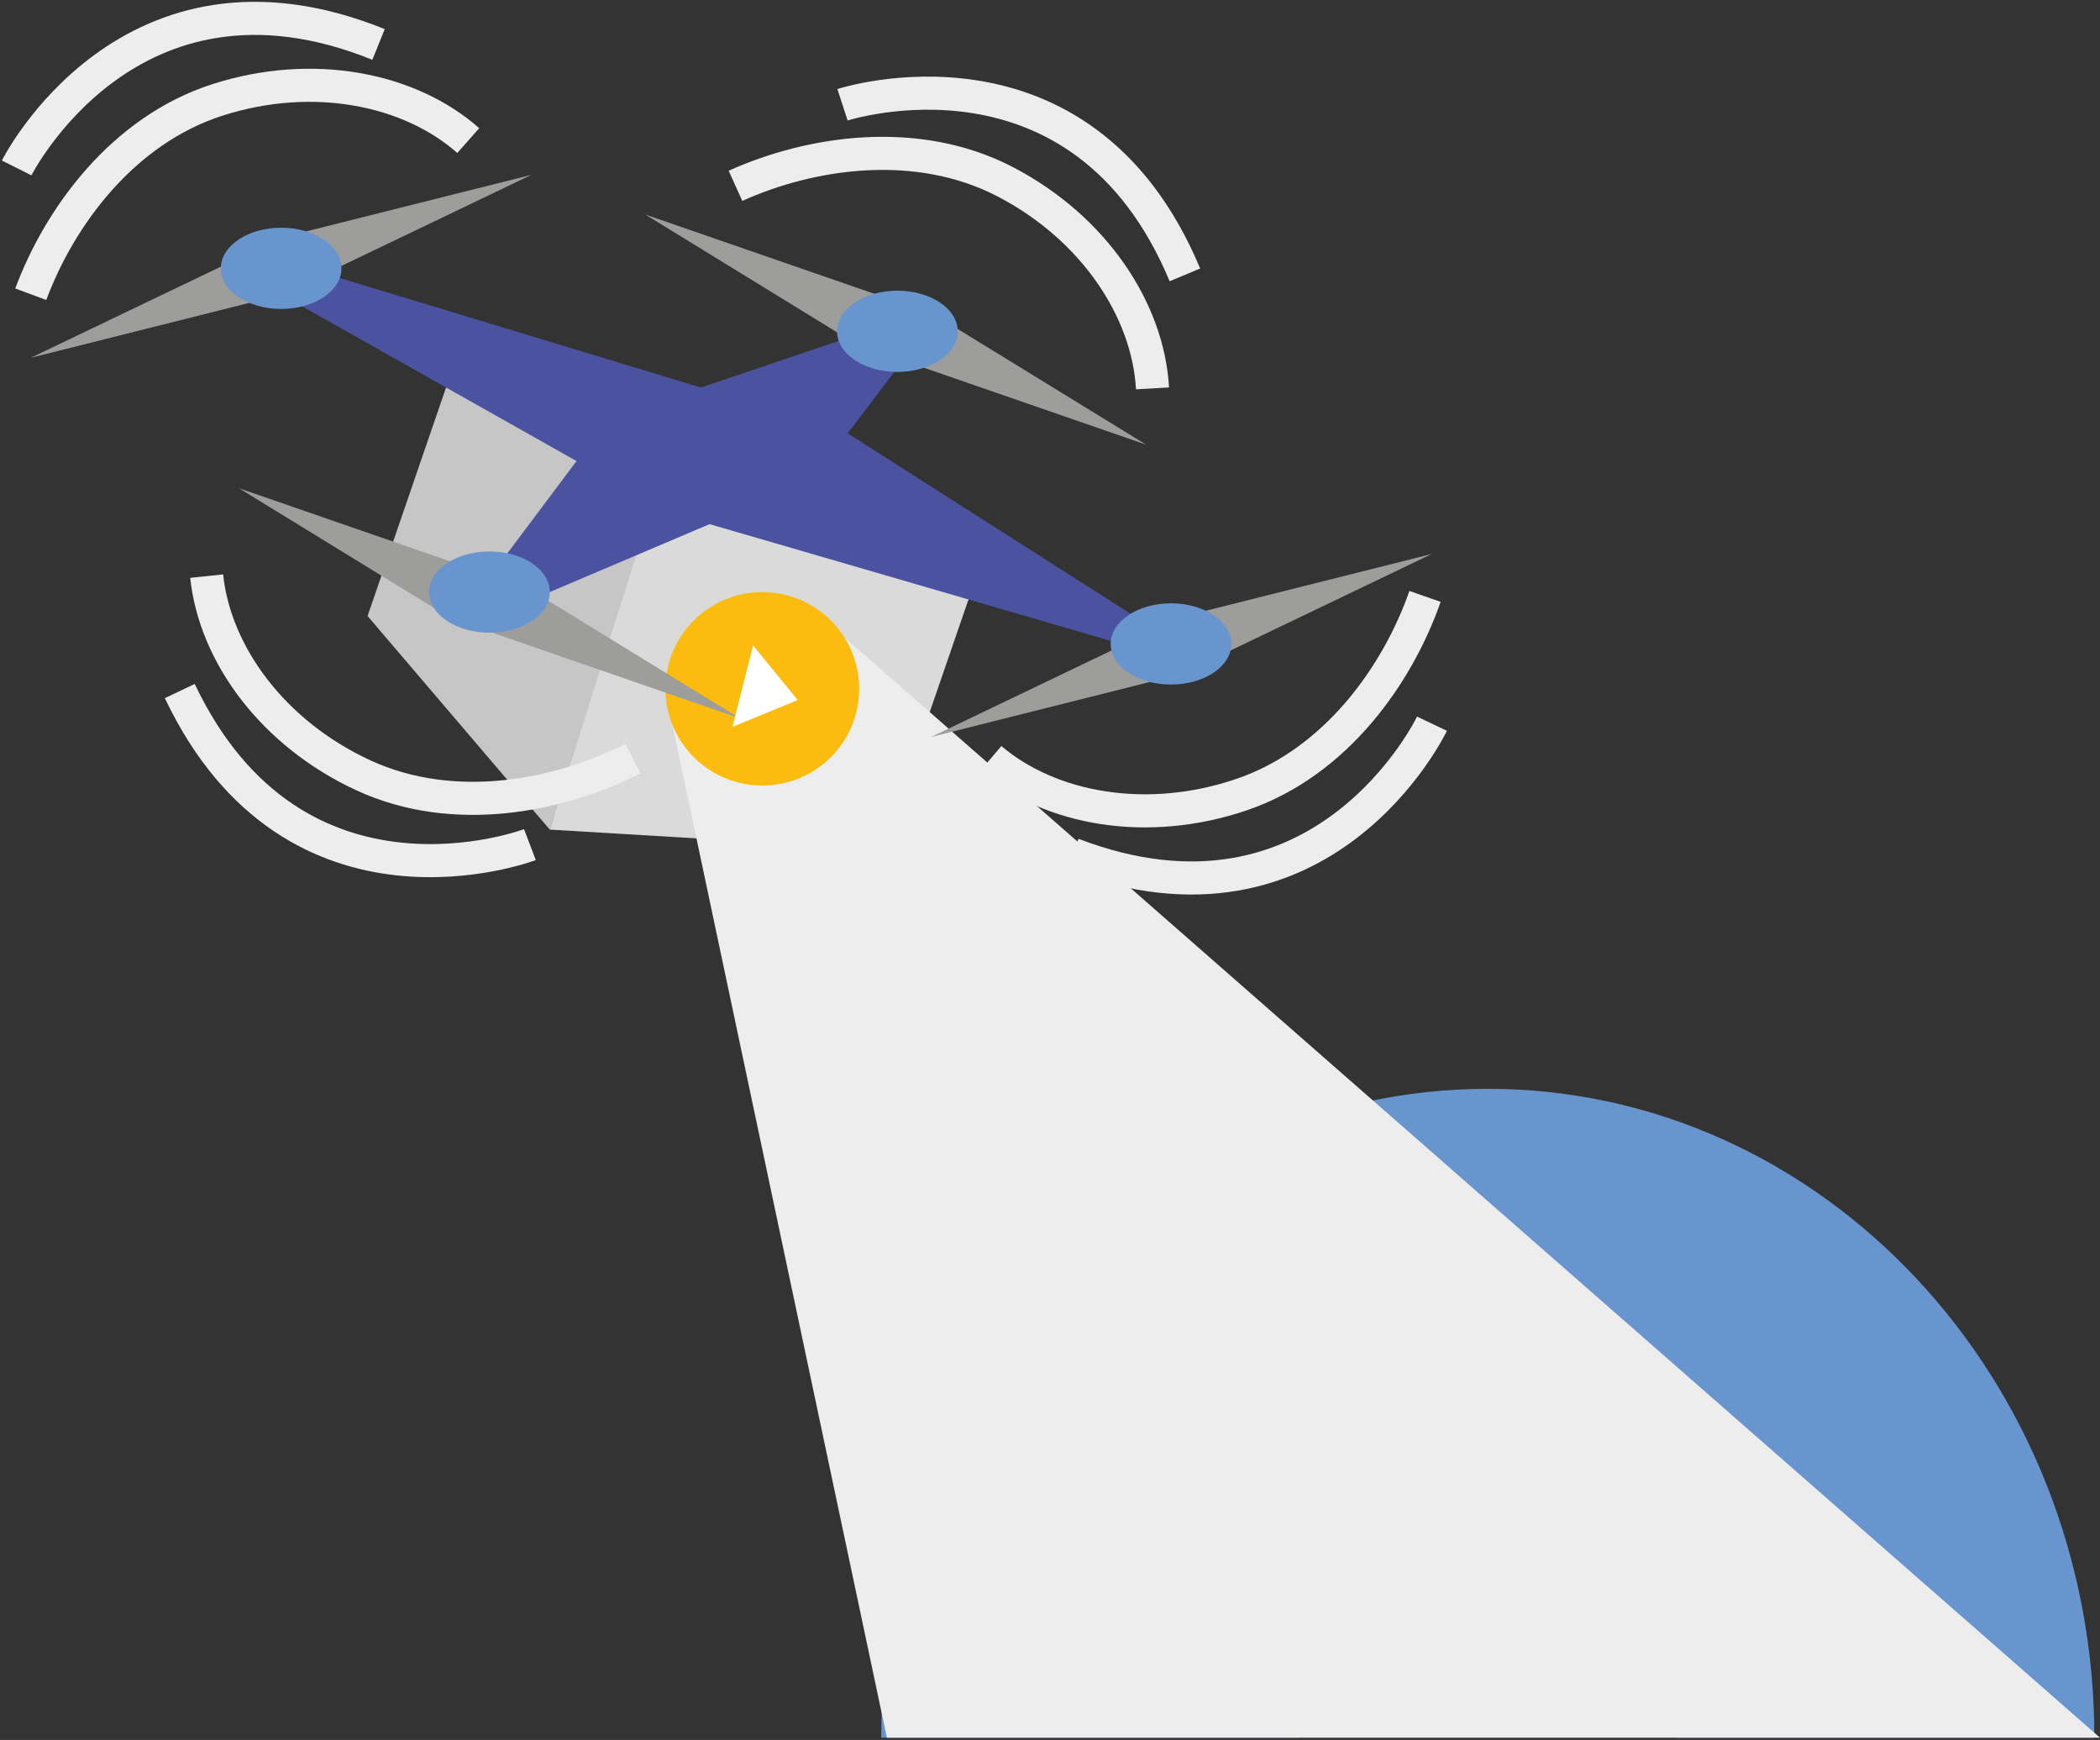 <svg width="437" height="362" viewBox="0 0 437 362" fill="none" xmlns="http://www.w3.org/2000/svg">
<rect x="0" y="0" width="437" height="362" fill="#333333" stroke="none"/>
<path d="M95.126 73.909L76.492 128.163L114.408 172.602L139.642 95.922L95.126 73.909Z" fill="#C6C6C6"/>
<path d="M139.642 92.511L114.408 172.602L183.636 176.734L205.894 112.063L139.642 92.511Z" fill="#DADADA"/>
<path d="M270.273 361.535C270.273 361.515 270.269 361.495 270.269 361.474C270.269 338.247 287.881 319.415 309.608 319.415C331.336 319.415 348.948 338.247 348.948 361.474C348.948 361.495 348.944 361.515 348.944 361.535H435.824C435.824 361.515 435.824 361.495 435.824 361.474C435.824 286.948 379.315 226.531 309.604 226.531C239.894 226.531 183.385 286.948 183.385 361.474C183.385 361.495 183.385 361.515 183.385 361.535H270.273Z" fill="#6895CE"/>
<path d="M119.97 95.922L55.271 59.441L64.069 55.826L145.853 80.628L179.496 69.259L187.26 75.872L176.391 90.151L240.056 130.749L233.33 133.971L147.662 109.048L111.173 124.549L101.856 120.089L119.97 95.922Z" fill="#4B53A0"/>
<path d="M153.05 38.662C168.667 31.612 190.772 28.244 209.182 37.816C227.654 47.416 238.921 64.516 239.833 80.802" stroke="#EDEDED" stroke-width="6.885" stroke-miterlimit="10"/>
<path d="M175.321 21.801C175.321 21.801 225.019 5.572 246.572 57.186" stroke="#EDEDED" stroke-width="6.885" stroke-miterlimit="10"/>
<path d="M131.712 157.817C116.447 165.604 94.53 170.019 75.681 161.338C56.772 152.628 44.698 136.087 43.007 119.862" stroke="#EDEDED" stroke-width="6.885" stroke-miterlimit="10"/>
<path d="M110.273 175.722C110.273 175.722 61.41 194.303 37.412 143.773" stroke="#EDEDED" stroke-width="6.885" stroke-miterlimit="10"/>
<path d="M6.404 61.217C12.364 45.174 25.508 27.115 45.273 20.777C65.099 14.419 85.201 18.442 97.445 29.248" stroke="#EDEDED" stroke-width="6.885" stroke-miterlimit="10"/>
<path d="M3.469 34.939C3.469 34.939 26.85 -11.746 78.774 9.247" stroke="#EDEDED" stroke-width="6.885" stroke-miterlimit="10"/>
<path d="M296.541 124.083C290.898 140.24 278.114 158.554 258.479 165.28C238.783 172.027 218.605 168.401 206.15 157.841" stroke="#EDEDED" stroke-width="6.885" stroke-miterlimit="10"/>
<path d="M297.989 150.568C297.989 150.568 275.532 197.707 223.206 177.738" stroke="#EDEDED" stroke-width="6.885" stroke-miterlimit="10"/>
<g style="mix-blend-mode:multiply">
<path d="M139.642 149.459L184.56 361.535H437L176.176 132.995L139.642 149.459Z" fill="#EDEDED"/>
</g>
<path d="M158.633 163.431C169.766 163.431 178.791 154.421 178.791 143.308C178.791 132.194 169.766 123.185 158.633 123.185C147.5 123.185 138.475 132.194 138.475 143.308C138.475 154.421 147.5 163.431 158.633 163.431Z" fill="#FBBC0F"/>
<path d="M186.032 62.541L134.27 44.628L177.117 70.931L186.032 64.277" fill="#9D9D9C"/>
<path d="M186.741 74.598L238.503 92.511L195.657 66.212L186.741 72.865" fill="#9D9D9C"/>
<path d="M101.499 119.494L49.737 101.581L92.583 127.88L101.499 121.226" fill="#9D9D9C"/>
<path d="M102.208 131.55L153.97 149.459L111.124 123.16L102.208 129.814" fill="#9D9D9C"/>
<path d="M58.507 49.452L110.613 36.363L68.209 56.684L58.507 49.452Z" fill="#9D9D9C"/>
<path d="M58.507 61.347L6.404 74.44L48.805 54.114L58.507 61.347Z" fill="#9D9D9C"/>
<path d="M245.882 128.333L297.989 115.24L255.584 135.565L245.882 128.333Z" fill="#9D9D9C"/>
<path d="M245.886 140.228L193.78 153.321L236.18 132.995L245.886 140.228Z" fill="#9D9D9C"/>
<path d="M101.856 131.631C108.791 131.631 114.412 127.848 114.412 123.181C114.412 118.514 108.791 114.73 101.856 114.73C94.921 114.73 89.3 118.514 89.3 123.181C89.3 127.848 94.921 131.631 101.856 131.631Z" fill="#6895CE"/>
<path d="M165.683 145.562L152.738 150.9L156.837 134.719L165.683 145.562Z" fill="white"/>
<path d="M152.422 151.232L156.715 134.282L165.987 145.643L165.805 145.72L152.422 151.232ZM156.954 135.161L153.05 150.564L165.379 145.485L156.954 135.161Z" fill="white"/>
<path d="M58.507 64.277C65.441 64.277 71.063 60.494 71.063 55.827C71.063 51.159 65.441 47.376 58.507 47.376C51.572 47.376 45.95 51.159 45.95 55.827C45.95 60.494 51.572 64.277 58.507 64.277Z" fill="#6895CE"/>
<path d="M186.742 77.378C193.676 77.378 199.298 73.594 199.298 68.927C199.298 64.26 193.676 60.477 186.742 60.477C179.807 60.477 174.185 64.26 174.185 68.927C174.185 73.594 179.807 77.378 186.742 77.378Z" fill="#6895CE"/>
<path d="M243.681 142.421C250.616 142.421 256.237 138.638 256.237 133.971C256.237 129.303 250.616 125.52 243.681 125.52C236.746 125.52 231.125 129.303 231.125 133.971C231.125 138.638 236.746 142.421 243.681 142.421Z" fill="#6895CE"/>
</svg>
